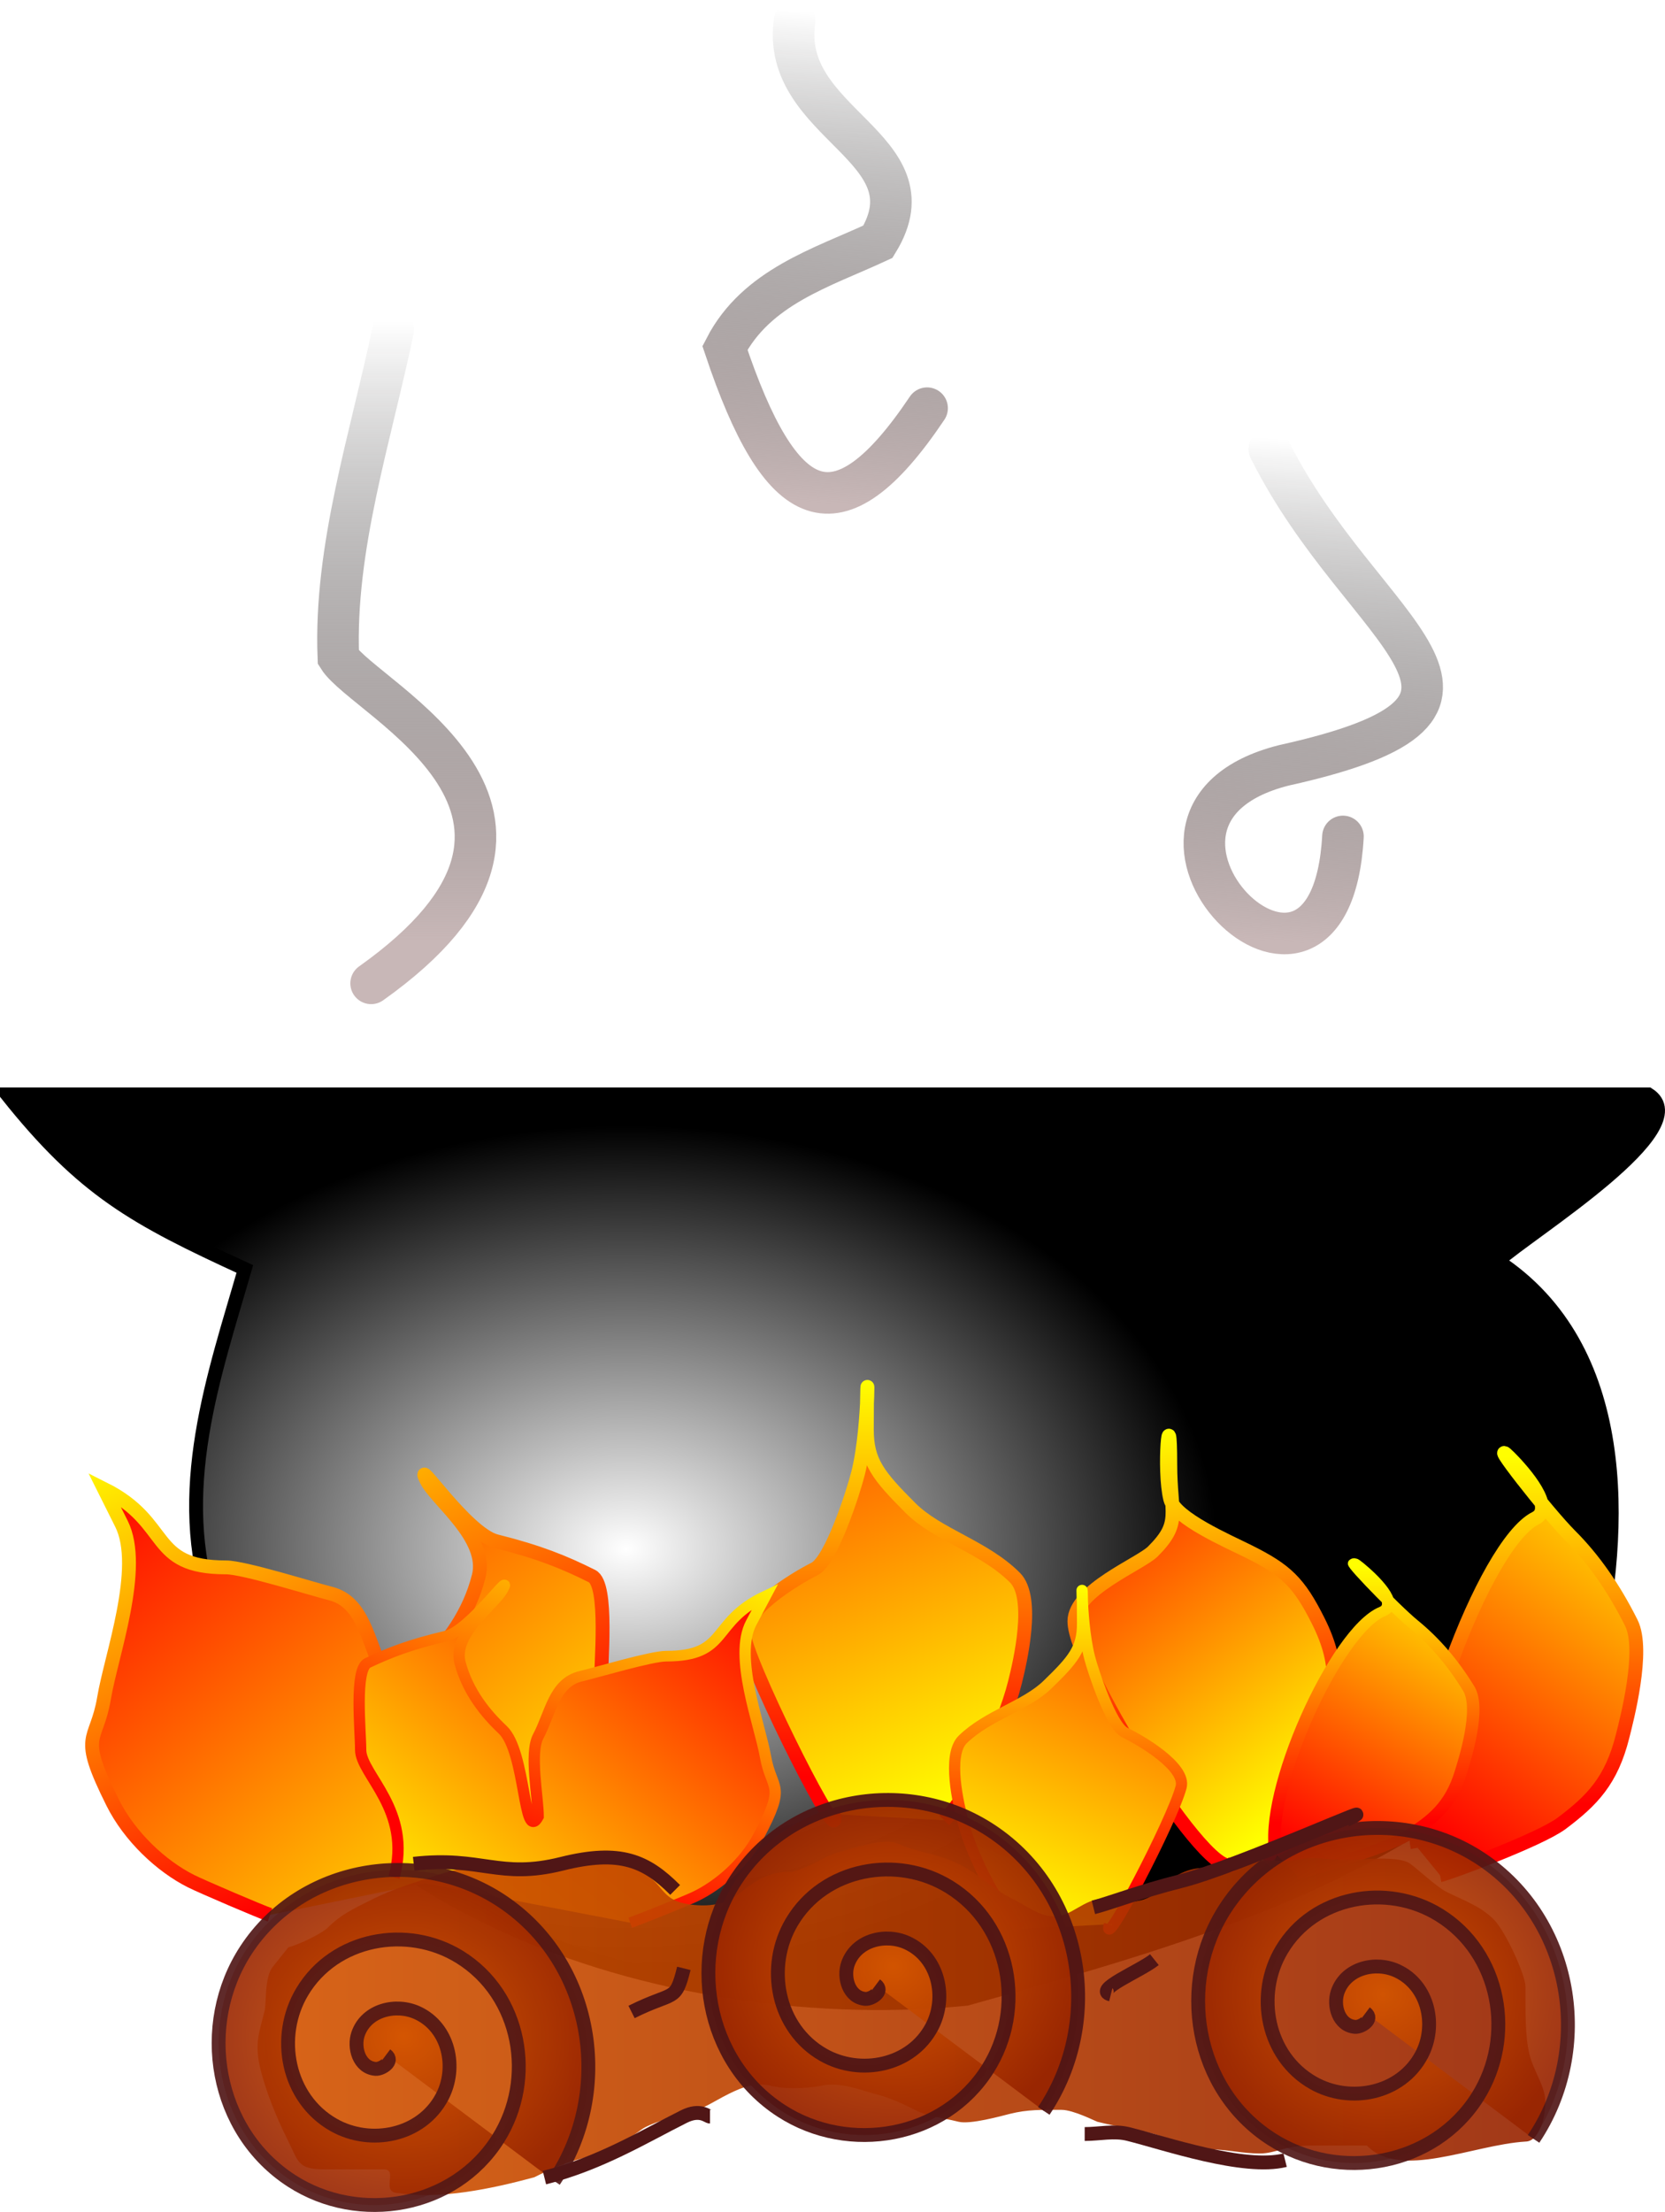 <?xml version="1.0" encoding="UTF-8" standalone="no"?>
<!-- Created with Inkscape (http://www.inkscape.org/) -->
<svg
   xmlns:dc="http://purl.org/dc/elements/1.1/"
   xmlns:cc="http://creativecommons.org/ns#"
   xmlns:rdf="http://www.w3.org/1999/02/22-rdf-syntax-ns#"
   xmlns:svg="http://www.w3.org/2000/svg"
   xmlns="http://www.w3.org/2000/svg"
   xmlns:xlink="http://www.w3.org/1999/xlink"
   xmlns:sodipodi="http://sodipodi.sourceforge.net/DTD/sodipodi-0.dtd"
   xmlns:inkscape="http://www.inkscape.org/namespaces/inkscape"
   width="120.191"
   height="159.612"
   id="svg2"
   sodipodi:version="0.32"
   inkscape:version="0.46"
   version="1.0"
   sodipodi:docname="caldero.svg"
   inkscape:output_extension="org.inkscape.output.svg.inkscape">
  <defs
     id="defs4">
    <linearGradient
       id="linearGradient3691"
       inkscape:collect="always">
      <stop
         id="stop3693"
         offset="0"
         style="stop-color:#c8b7b7;stop-opacity:1" />
      <stop
         id="stop3695"
         offset="1"
         style="stop-color:#000000;stop-opacity:0;" />
    </linearGradient>
    <linearGradient
       id="linearGradient3685"
       inkscape:collect="always">
      <stop
         id="stop3687"
         offset="0"
         style="stop-color:#c8b7b7;stop-opacity:1" />
      <stop
         id="stop3689"
         offset="1"
         style="stop-color:#000000;stop-opacity:0;" />
    </linearGradient>
    <linearGradient
       inkscape:collect="always"
       id="linearGradient3673">
      <stop
         style="stop-color:#c8b7b7;stop-opacity:1"
         offset="0"
         id="stop3675" />
      <stop
         style="stop-color:#000000;stop-opacity:0;"
         offset="1"
         id="stop3677" />
    </linearGradient>
    <linearGradient
       id="linearGradient3630">
      <stop
         id="stop3632"
         offset="0"
         style="stop-color:#ffffff;stop-opacity:1;" />
      <stop
         style="stop-color:#000000;stop-opacity:1;"
         offset="0.36"
         id="stop3636" />
      <stop
         id="stop3634"
         offset="1"
         style="stop-color:#000000;stop-opacity:1;" />
    </linearGradient>
    <linearGradient
       id="linearGradient3250">
      <stop
         style="stop-color:#d45500;stop-opacity:1;"
         offset="0"
         id="stop3252" />
      <stop
         style="stop-color:#982400;stop-opacity:1;"
         offset="1"
         id="stop3254" />
    </linearGradient>
    <linearGradient
       id="linearGradient3230">
      <stop
         id="stop3232"
         offset="0"
         style="stop-color:#ff0000;stop-opacity:1;" />
      <stop
         id="stop3234"
         offset="1"
         style="stop-color:#ffff00;stop-opacity:1;" />
    </linearGradient>
    <linearGradient
       id="linearGradient3216">
      <stop
         style="stop-color:#000000;stop-opacity:1;"
         offset="0"
         id="stop3218" />
      <stop
         style="stop-color:#000000;stop-opacity:0;"
         offset="1"
         id="stop3220" />
    </linearGradient>
    <inkscape:perspective
       sodipodi:type="inkscape:persp3d"
       inkscape:vp_x="0 : 526.18109 : 1"
       inkscape:vp_y="0 : 1000 : 0"
       inkscape:vp_z="744.09448 : 526.18109 : 1"
       inkscape:persp3d-origin="372.04724 : 350.78739 : 1"
       id="perspective10" />
    <linearGradient
       inkscape:collect="always"
       xlink:href="#linearGradient3230"
       id="linearGradient3222"
       x1="360.147"
       y1="296.717"
       x2="360.147"
       y2="271.637"
       gradientUnits="userSpaceOnUse"
       gradientTransform="translate(1.717,4.004)" />
    <linearGradient
       inkscape:collect="always"
       xlink:href="#linearGradient3230"
       id="linearGradient3224"
       x1="340.859"
       y1="296.717"
       x2="337.508"
       y2="271.637"
       gradientUnits="userSpaceOnUse"
       gradientTransform="translate(-2,2)" />
    <linearGradient
       inkscape:collect="always"
       xlink:href="#linearGradient3230"
       id="linearGradient3226"
       x1="315.81"
       y1="296.717"
       x2="315.81"
       y2="268.118"
       gradientUnits="userSpaceOnUse"
       gradientTransform="translate(0,2)" />
    <linearGradient
       inkscape:collect="always"
       xlink:href="#linearGradient3230"
       id="linearGradient3228"
       x1="286.735"
       y1="303.88"
       x2="271.693"
       y2="271.637"
       gradientUnits="userSpaceOnUse"
       gradientTransform="translate(-6,0)" />
    <linearGradient
       inkscape:collect="always"
       xlink:href="#linearGradient3230"
       id="linearGradient3242"
       x1="350.718"
       y1="296.717"
       x2="368.845"
       y2="271.637"
       gradientUnits="userSpaceOnUse"
       gradientTransform="translate(1.717,4.004)" />
    <linearGradient
       inkscape:collect="always"
       xlink:href="#linearGradient3230"
       id="linearGradient3244"
       x1="331"
       y1="271.637"
       x2="350.718"
       y2="296.717"
       gradientUnits="userSpaceOnUse"
       gradientTransform="translate(-2,2)" />
    <linearGradient
       inkscape:collect="always"
       xlink:href="#linearGradient3230"
       id="linearGradient3246"
       x1="308.947"
       y1="255.369"
       x2="326.447"
       y2="296.717"
       gradientUnits="userSpaceOnUse"
       gradientTransform="translate(0,2)" />
    <linearGradient
       inkscape:collect="always"
       xlink:href="#linearGradient3230"
       id="linearGradient3248"
       x1="271.693"
       y1="271.637"
       x2="301.941"
       y2="307.417"
       gradientUnits="userSpaceOnUse"
       gradientTransform="translate(-6,0)" />
    <radialGradient
       inkscape:collect="always"
       xlink:href="#linearGradient3250"
       id="radialGradient3256"
       cx="279.048"
       cy="311.504"
       fx="279.048"
       fy="311.504"
       r="13.845"
       gradientTransform="matrix(1,0,0,0.909,0,28.249)"
       gradientUnits="userSpaceOnUse" />
    <radialGradient
       inkscape:collect="always"
       xlink:href="#linearGradient3250"
       id="radialGradient3264"
       cx="279.048"
       cy="311.504"
       fx="279.048"
       fy="311.504"
       r="13.845"
       gradientTransform="matrix(1,0,0,0.909,0,28.249)"
       gradientUnits="userSpaceOnUse" />
    <radialGradient
       inkscape:collect="always"
       xlink:href="#linearGradient3250"
       id="radialGradient3272"
       cx="279.048"
       cy="311.504"
       fx="279.048"
       fy="311.504"
       r="13.845"
       gradientTransform="matrix(1,0,0,0.909,0,28.249)"
       gradientUnits="userSpaceOnUse" />
    <filter
       inkscape:collect="always"
       id="filter3460">
      <feGaussianBlur
         inkscape:collect="always"
         stdDeviation="0.132"
         id="feGaussianBlur3462" />
    </filter>
    <filter
       inkscape:collect="always"
       id="filter3564"
       x="-0.27"
       width="1.54"
       y="-0.341"
       height="1.681">
      <feGaussianBlur
         inkscape:collect="always"
         stdDeviation="0.499"
         id="feGaussianBlur3566" />
    </filter>
    <filter
       inkscape:collect="always"
       id="filter3568"
       x="-0.28"
       width="1.56"
       y="-0.323"
       height="1.646">
      <feGaussianBlur
         inkscape:collect="always"
         stdDeviation="0.557"
         id="feGaussianBlur3570" />
    </filter>
    <filter
       inkscape:collect="always"
       id="filter3572">
      <feGaussianBlur
         inkscape:collect="always"
         stdDeviation="0.132"
         id="feGaussianBlur3574" />
    </filter>
    <linearGradient
       inkscape:collect="always"
       xlink:href="#linearGradient3250"
       id="linearGradient3590"
       x1="270.535"
       y1="316.191"
       x2="363.493"
       y2="316.191"
       gradientUnits="userSpaceOnUse" />
    <filter
       inkscape:collect="always"
       id="filter3604">
      <feGaussianBlur
         inkscape:collect="always"
         stdDeviation="0.592"
         id="feGaussianBlur3606" />
    </filter>
    <radialGradient
       inkscape:collect="always"
       xlink:href="#linearGradient3630"
       id="radialGradient3628"
       cx="304.486"
       cy="282.299"
       fx="304.486"
       fy="282.299"
       r="60.095"
       gradientTransform="matrix(1.971,1.9253819e-7,-1.313745e-7,1.412,-302.994,-116.291)"
       gradientUnits="userSpaceOnUse" />
    <linearGradient
       inkscape:collect="always"
       xlink:href="#linearGradient3673"
       id="linearGradient3679"
       x1="344.319"
       y1="238.5"
       x2="346.743"
       y2="202.346"
       gradientUnits="userSpaceOnUse" />
    <linearGradient
       inkscape:collect="always"
       xlink:href="#linearGradient3691"
       id="linearGradient3681"
       x1="309.247"
       y1="206.709"
       x2="311.569"
       y2="171.444"
       gradientUnits="userSpaceOnUse" />
    <linearGradient
       inkscape:collect="always"
       xlink:href="#linearGradient3685"
       id="linearGradient3683"
       x1="281.303"
       y1="238.5"
       x2="281.303"
       y2="193.729"
       gradientUnits="userSpaceOnUse" />
    <filter
       inkscape:collect="always"
       id="filter3889"
       x="-0.246"
       width="1.493"
       y="-0.121"
       height="1.243">
      <feGaussianBlur
         inkscape:collect="always"
         stdDeviation="1.922"
         id="feGaussianBlur3891" />
    </filter>
    <filter
       inkscape:collect="always"
       id="filter3893"
       x="-0.357"
       width="1.714"
       y="-0.092"
       height="1.184">
      <feGaussianBlur
         inkscape:collect="always"
         stdDeviation="1.922"
         id="feGaussianBlur3895" />
    </filter>
    <filter
       inkscape:collect="always"
       id="filter3897"
       x="-0.262"
       width="1.524"
       y="-0.124"
       height="1.249">
      <feGaussianBlur
         inkscape:collect="always"
         stdDeviation="1.922"
         id="feGaussianBlur3899" />
    </filter>
    <filter
       inkscape:collect="always"
       id="filter3954"
       x="-0.161"
       width="1.322"
       y="-0.087"
       height="1.173">
      <feGaussianBlur
         inkscape:collect="always"
         stdDeviation="1.137"
         id="feGaussianBlur3956" />
    </filter>
    <filter
       inkscape:collect="always"
       id="filter3958"
       x="-0.138"
       width="1.277"
       y="-0.085"
       height="1.17">
      <feGaussianBlur
         inkscape:collect="always"
         stdDeviation="1.137"
         id="feGaussianBlur3960" />
    </filter>
    <filter
       inkscape:collect="always"
       id="filter3962"
       x="-0.128"
       width="1.256"
       y="-0.084"
       height="1.169">
      <feGaussianBlur
         inkscape:collect="always"
         stdDeviation="1.137"
         id="feGaussianBlur3964" />
    </filter>
    <filter
       inkscape:collect="always"
       id="filter3966">
      <feGaussianBlur
         inkscape:collect="always"
         stdDeviation="1.137"
         id="feGaussianBlur3968" />
    </filter>
    <linearGradient
       inkscape:collect="always"
       xlink:href="#linearGradient3230"
       id="linearGradient3972"
       gradientUnits="userSpaceOnUse"
       gradientTransform="translate(8.032,0)"
       x1="271.693"
       y1="271.637"
       x2="301.941"
       y2="307.417" />
    <linearGradient
       inkscape:collect="always"
       xlink:href="#linearGradient3230"
       id="linearGradient3974"
       gradientUnits="userSpaceOnUse"
       gradientTransform="translate(8.032,0)"
       x1="286.735"
       y1="303.88"
       x2="271.693"
       y2="271.637" />
    <linearGradient
       inkscape:collect="always"
       xlink:href="#linearGradient3230"
       id="linearGradient3982"
       gradientUnits="userSpaceOnUse"
       gradientTransform="translate(15.201,7.847)"
       x1="308.947"
       y1="255.369"
       x2="326.447"
       y2="296.717" />
    <linearGradient
       inkscape:collect="always"
       xlink:href="#linearGradient3230"
       id="linearGradient3984"
       gradientUnits="userSpaceOnUse"
       gradientTransform="translate(15.201,7.847)"
       x1="315.81"
       y1="296.717"
       x2="315.81"
       y2="268.118" />
    <filter
       inkscape:collect="always"
       id="filter3990">
      <feGaussianBlur
         inkscape:collect="always"
         stdDeviation="0.531"
         id="feGaussianBlur3992" />
    </filter>
    <filter
       inkscape:collect="always"
       id="filter3998">
      <feGaussianBlur
         inkscape:collect="always"
         stdDeviation="0.4"
         id="feGaussianBlur4000" />
    </filter>
    <linearGradient
       inkscape:collect="always"
       xlink:href="#linearGradient3230"
       id="linearGradient4004"
       gradientUnits="userSpaceOnUse"
       gradientTransform="translate(-8.222,4.004)"
       x1="350.718"
       y1="296.717"
       x2="368.845"
       y2="271.637" />
    <linearGradient
       inkscape:collect="always"
       xlink:href="#linearGradient3230"
       id="linearGradient4006"
       gradientUnits="userSpaceOnUse"
       gradientTransform="translate(-8.222,4.004)"
       x1="360.147"
       y1="296.717"
       x2="360.147"
       y2="271.637" />
    <filter
       inkscape:collect="always"
       id="filter4008">
      <feGaussianBlur
         inkscape:collect="always"
         stdDeviation="0.354"
         id="feGaussianBlur4010" />
    </filter>
    <radialGradient
       inkscape:collect="always"
       xlink:href="#linearGradient3630"
       id="radialGradient2531"
       gradientUnits="userSpaceOnUse"
       gradientTransform="matrix(1.971,1.9253819e-7,-1.313745e-7,1.412,-302.994,-116.291)"
       cx="304.486"
       cy="282.299"
       fx="304.486"
       fy="282.299"
       r="60.095" />
    <linearGradient
       inkscape:collect="always"
       xlink:href="#linearGradient3230"
       id="linearGradient2533"
       gradientUnits="userSpaceOnUse"
       gradientTransform="translate(-2,2)"
       x1="331"
       y1="271.637"
       x2="350.718"
       y2="296.717" />
    <linearGradient
       inkscape:collect="always"
       xlink:href="#linearGradient3230"
       id="linearGradient2535"
       gradientUnits="userSpaceOnUse"
       gradientTransform="translate(-2,2)"
       x1="340.859"
       y1="296.717"
       x2="337.508"
       y2="271.637" />
    <linearGradient
       inkscape:collect="always"
       xlink:href="#linearGradient3230"
       id="linearGradient2537"
       gradientUnits="userSpaceOnUse"
       gradientTransform="translate(-6,0)"
       x1="271.693"
       y1="271.637"
       x2="301.941"
       y2="307.417" />
    <linearGradient
       inkscape:collect="always"
       xlink:href="#linearGradient3230"
       id="linearGradient2539"
       gradientUnits="userSpaceOnUse"
       gradientTransform="translate(-6,0)"
       x1="286.735"
       y1="303.88"
       x2="271.693"
       y2="271.637" />
    <linearGradient
       inkscape:collect="always"
       xlink:href="#linearGradient3230"
       id="linearGradient2541"
       gradientUnits="userSpaceOnUse"
       gradientTransform="translate(1.717,4.004)"
       x1="350.718"
       y1="296.717"
       x2="368.845"
       y2="271.637" />
    <linearGradient
       inkscape:collect="always"
       xlink:href="#linearGradient3230"
       id="linearGradient2543"
       gradientUnits="userSpaceOnUse"
       gradientTransform="translate(1.717,4.004)"
       x1="360.147"
       y1="296.717"
       x2="360.147"
       y2="271.637" />
    <linearGradient
       inkscape:collect="always"
       xlink:href="#linearGradient3230"
       id="linearGradient2545"
       gradientUnits="userSpaceOnUse"
       gradientTransform="translate(0,2)"
       x1="308.947"
       y1="255.369"
       x2="326.447"
       y2="296.717" />
    <linearGradient
       inkscape:collect="always"
       xlink:href="#linearGradient3230"
       id="linearGradient2547"
       gradientUnits="userSpaceOnUse"
       gradientTransform="translate(0,2)"
       x1="315.81"
       y1="296.717"
       x2="315.81"
       y2="268.118" />
    <linearGradient
       inkscape:collect="always"
       xlink:href="#linearGradient3230"
       id="linearGradient2549"
       gradientUnits="userSpaceOnUse"
       gradientTransform="translate(8.032,0)"
       x1="271.693"
       y1="271.637"
       x2="301.941"
       y2="307.417" />
    <linearGradient
       inkscape:collect="always"
       xlink:href="#linearGradient3230"
       id="linearGradient2551"
       gradientUnits="userSpaceOnUse"
       gradientTransform="translate(8.032,0)"
       x1="286.735"
       y1="303.88"
       x2="271.693"
       y2="271.637" />
    <linearGradient
       inkscape:collect="always"
       xlink:href="#linearGradient3230"
       id="linearGradient2553"
       gradientUnits="userSpaceOnUse"
       gradientTransform="translate(15.201,7.847)"
       x1="308.947"
       y1="255.369"
       x2="326.447"
       y2="296.717" />
    <linearGradient
       inkscape:collect="always"
       xlink:href="#linearGradient3230"
       id="linearGradient2555"
       gradientUnits="userSpaceOnUse"
       gradientTransform="translate(15.201,7.847)"
       x1="315.81"
       y1="296.717"
       x2="315.81"
       y2="268.118" />
    <linearGradient
       inkscape:collect="always"
       xlink:href="#linearGradient3230"
       id="linearGradient2557"
       gradientUnits="userSpaceOnUse"
       gradientTransform="translate(-8.222,4.004)"
       x1="350.718"
       y1="296.717"
       x2="368.845"
       y2="271.637" />
    <linearGradient
       inkscape:collect="always"
       xlink:href="#linearGradient3230"
       id="linearGradient2559"
       gradientUnits="userSpaceOnUse"
       gradientTransform="translate(-8.222,4.004)"
       x1="360.147"
       y1="296.717"
       x2="360.147"
       y2="271.637" />
    <linearGradient
       inkscape:collect="always"
       xlink:href="#linearGradient3250"
       id="linearGradient2561"
       gradientUnits="userSpaceOnUse"
       x1="270.535"
       y1="316.191"
       x2="363.493"
       y2="316.191" />
    <radialGradient
       inkscape:collect="always"
       xlink:href="#linearGradient3250"
       id="radialGradient2563"
       gradientUnits="userSpaceOnUse"
       gradientTransform="matrix(1,0,0,0.909,0,28.249)"
       cx="279.048"
       cy="311.504"
       fx="279.048"
       fy="311.504"
       r="13.845" />
    <radialGradient
       inkscape:collect="always"
       xlink:href="#linearGradient3250"
       id="radialGradient2565"
       gradientUnits="userSpaceOnUse"
       gradientTransform="matrix(1,0,0,0.909,0,28.249)"
       cx="279.048"
       cy="311.504"
       fx="279.048"
       fy="311.504"
       r="13.845" />
    <radialGradient
       inkscape:collect="always"
       xlink:href="#linearGradient3250"
       id="radialGradient2567"
       gradientUnits="userSpaceOnUse"
       gradientTransform="matrix(1,0,0,0.909,0,28.249)"
       cx="279.048"
       cy="311.504"
       fx="279.048"
       fy="311.504"
       r="13.845" />
    <linearGradient
       inkscape:collect="always"
       xlink:href="#linearGradient3685"
       id="linearGradient2569"
       gradientUnits="userSpaceOnUse"
       x1="281.303"
       y1="238.5"
       x2="281.303"
       y2="193.729" />
    <linearGradient
       inkscape:collect="always"
       xlink:href="#linearGradient3691"
       id="linearGradient2571"
       gradientUnits="userSpaceOnUse"
       x1="309.247"
       y1="206.709"
       x2="311.569"
       y2="171.444" />
    <linearGradient
       inkscape:collect="always"
       xlink:href="#linearGradient3673"
       id="linearGradient2573"
       gradientUnits="userSpaceOnUse"
       x1="344.319"
       y1="238.5"
       x2="346.743"
       y2="202.346" />
  </defs>
  <sodipodi:namedview
     id="base"
     pagecolor="#ffffff"
     bordercolor="#666666"
     borderopacity="1.0"
     inkscape:pageopacity="0.0"
     inkscape:pageshadow="2"
     inkscape:zoom="2.0549863"
     inkscape:cx="60.095394"
     inkscape:cy="79.805879"
     inkscape:document-units="px"
     inkscape:current-layer="layer1"
     showgrid="false"
     inkscape:window-width="775"
     inkscape:window-height="519"
     inkscape:window-x="240"
     inkscape:window-y="0" />
  <g
     inkscape:label="Capa 1"
     inkscape:groupmode="layer"
     id="layer1"
     transform="translate(-251.942,-170.543)">
    <g
       id="g2506">
      <path
         sodipodi:nodetypes="cccccccc"
         id="path3620"
         d="M 252.442,249.514 L 370.935,249.514 C 374.645,251.88 362.466,259.385 360.059,261.535 C 369.533,267.763 369.257,280.656 366.928,290.729 C 356.743,305.151 338.019,310.2 321.706,314.771 C 301.512,316.814 273.416,308.961 267.325,286.722 C 264.343,278.253 267.455,269.63 269.615,262.108 C 261.642,258.444 257.953,256.428 252.442,249.514 z"
         style="fill:url(#radialGradient2531);fill-opacity:1;fill-rule:evenodd;stroke:#000000;stroke-width:1px;stroke-linecap:butt;stroke-linejoin:miter;stroke-opacity:1" />
      <path
         sodipodi:nodetypes="csssssssc"
         id="path2442"
         d="M 341.093,304.708 C 340.241,308.118 329.5,291.044 329.5,287.53 C 329.5,285.279 334.267,283.392 335.162,282.497 C 337.257,280.402 336.42,279.832 336.42,276.207 C 336.42,271.201 335.883,276.578 336.42,278.723 C 336.764,280.1 340.583,281.749 342.081,282.497 C 344.778,283.846 345.699,284.701 347.113,287.53 C 348.737,290.778 348.427,293.079 347.113,295.707 C 346.583,296.768 344.102,304.054 343.263,304.893"
         style="fill:url(#linearGradient2533);fill-opacity:1;fill-rule:evenodd;stroke:url(#linearGradient2535);stroke-width:1px;stroke-linecap:butt;stroke-linejoin:miter;stroke-opacity:1;filter:url(#filter3958)" />
      <path
         sodipodi:nodetypes="csssscssscssssssc"
         id="path2436"
         d="M 271.433,308.718 C 270.771,308.498 266.544,306.689 265.742,306.288 C 263.559,305.196 261.291,303.047 260.081,300.626 C 257.538,295.541 258.899,296.395 259.452,293.078 C 259.962,290.015 262.295,283.668 260.71,280.497 C 260.291,279.659 259.871,278.82 259.452,277.981 C 264.363,280.437 262.643,283.643 268.258,283.643 C 269.557,283.643 274.466,285.194 275.807,285.53 C 278.184,286.124 278.484,288.997 279.581,291.191 C 280.368,292.765 279.581,296.926 279.581,298.739 C 280.887,301.351 280.661,292.627 282.726,290.562 C 284.224,289.064 285.819,286.995 286.5,284.272 C 287.191,281.509 283.466,278.832 282.726,277.352 C 281.729,275.359 285.596,281.215 287.758,281.755 C 290.851,282.529 292.666,283.266 294.678,284.272 C 295.872,284.869 295.307,290.621 295.307,292.449 C 295.307,294.798 290.716,298.101 292.346,304.444"
         style="fill:url(#linearGradient2537);fill-opacity:1;fill-rule:evenodd;stroke:url(#linearGradient2539);stroke-width:1px;stroke-linecap:butt;stroke-linejoin:miter;stroke-opacity:1;filter:url(#filter3966)" />
      <path
         sodipodi:nodetypes="cssssssc"
         id="path2444"
         d="M 354.272,303.873 C 353.157,297.953 359.069,281.954 362.782,280.098 C 364.21,279.384 362.024,276.824 360.895,275.694 C 359.204,274.004 363.608,279.665 365.298,281.356 C 366.964,283.021 368.432,285.107 369.701,287.646 C 370.695,289.634 369.35,294.713 369.072,295.823 C 368.269,299.039 366.86,300.471 364.669,302.114 C 363.073,303.311 356.46,305.742 355.892,305.855"
         style="fill:url(#linearGradient2541);fill-opacity:1;fill-rule:evenodd;stroke:url(#linearGradient2543);stroke-width:1px;stroke-linecap:butt;stroke-linejoin:miter;stroke-opacity:1;filter:url(#filter3954)" />
      <path
         sodipodi:nodetypes="csssssssc"
         id="path2440"
         d="M 312.116,301.448 C 312.872,304.472 306.466,291.812 305.71,288.788 C 305.241,286.913 309.358,284.448 310.742,283.755 C 311.95,283.151 313.55,278.186 313.887,276.836 C 314.811,273.14 314.516,266.796 314.516,273.691 C 314.516,276.008 315.337,277.027 317.662,279.352 C 319.624,281.315 322.967,282.142 325.21,284.384 C 326.668,285.843 325.574,290.476 325.21,291.933 C 324.32,295.494 321.867,300.128 320.102,301.892"
         style="fill:url(#linearGradient2545);fill-opacity:1;fill-rule:evenodd;stroke:url(#linearGradient2547);stroke-width:1px;stroke-linecap:butt;stroke-linejoin:miter;stroke-opacity:1;filter:url(#filter3962)" />
      <path
         transform="matrix(-0.815,0,0,0.767,530.087,72.496)"
         style="fill:url(#linearGradient2549);fill-opacity:1;fill-rule:evenodd;stroke:url(#linearGradient2551);stroke-width:1px;stroke-linecap:butt;stroke-linejoin:miter;stroke-opacity:1;filter:url(#filter3990)"
         d="M 285.465,308.718 C 284.803,308.498 280.576,306.689 279.774,306.288 C 277.59,305.196 275.323,303.047 274.113,300.626 C 271.57,295.541 272.931,296.395 273.484,293.078 C 273.994,290.015 276.327,283.668 274.742,280.497 C 274.322,279.659 273.903,278.82 273.484,277.981 C 278.395,280.437 276.675,283.643 282.29,283.643 C 283.589,283.643 288.498,285.194 289.838,285.53 C 292.216,286.124 292.516,288.997 293.613,291.191 C 294.4,292.765 293.613,296.926 293.613,298.739 C 294.919,301.351 294.693,292.627 296.758,290.562 C 298.256,289.064 299.851,286.995 300.532,284.272 C 301.223,281.509 297.498,278.832 296.758,277.352 C 295.761,275.359 299.628,281.215 301.79,281.755 C 304.883,282.529 306.698,283.266 308.709,284.272 C 309.904,284.869 309.338,290.621 309.338,292.449 C 309.338,294.798 304.747,298.101 306.378,304.444"
         id="path3970"
         sodipodi:nodetypes="csssscssscssssssc" />
      <path
         transform="matrix(-0.808,0,0,0.782,596.499,69.088)"
         style="fill:url(#linearGradient2553);fill-opacity:1;fill-rule:evenodd;stroke:url(#linearGradient2555);stroke-width:1px;stroke-linecap:butt;stroke-linejoin:miter;stroke-opacity:1;filter:url(#filter3998)"
         d="M 327.317,307.294 C 328.073,310.318 321.667,297.658 320.911,294.634 C 320.442,292.76 324.559,290.294 325.943,289.602 C 327.151,288.998 328.751,284.032 329.088,282.683 C 330.012,278.987 329.717,272.643 329.717,279.538 C 329.717,281.855 330.538,282.874 332.863,285.199 C 334.825,287.161 338.168,287.988 340.411,290.231 C 341.869,291.689 340.775,296.323 340.411,297.779 C 339.521,301.34 337.068,305.974 335.303,307.739"
         id="path3980"
         sodipodi:nodetypes="csssssssc" />
      <path
         transform="matrix(0.901,0,0,0.737,33.82,80.395)"
         style="fill:url(#linearGradient2557);fill-opacity:1;fill-rule:evenodd;stroke:url(#linearGradient2559);stroke-width:1px;stroke-linecap:butt;stroke-linejoin:miter;stroke-opacity:1;filter:url(#filter4008)"
         d="M 344.333,303.873 C 343.217,297.953 349.13,281.954 352.843,280.098 C 354.271,279.384 352.085,276.824 350.956,275.694 C 349.265,274.004 353.669,279.665 355.359,281.356 C 357.025,283.021 358.493,285.107 359.762,287.646 C 360.756,289.634 359.411,294.713 359.133,295.823 C 358.329,299.039 356.921,300.471 354.73,302.114 C 353.134,303.311 346.52,305.742 345.953,305.855"
         id="path4002"
         sodipodi:nodetypes="cssssssc" />
      <g
         id="g3608">
        <path
           style="opacity:0.95;fill:url(#linearGradient2561);fill-opacity:1;fill-rule:evenodd;stroke:none;stroke-width:1px;stroke-linecap:butt;stroke-linejoin:miter;stroke-opacity:1;filter:url(#filter3604)"
           d="M 272.763,311.051 C 272.382,311.528 272,312.005 271.618,312.482 C 271.035,313.211 271.17,315.134 271.046,315.63 C 270.655,317.195 270.284,318.019 270.76,319.923 C 271.151,321.489 271.89,323.33 272.763,325.075 C 273.493,326.536 273.441,327.079 275.339,327.079 C 276.77,327.079 278.201,327.079 279.632,327.079 C 280.773,327.079 279.29,328.796 280.777,328.796 C 283.637,329.264 287.411,328.494 290.509,327.651 C 291.717,327.047 292.7,326.602 294.229,326.22 C 295.536,325.893 297.202,324.993 298.236,324.217 C 298.828,323.773 300.502,323.292 301.385,323.072 C 302.761,322.728 303.335,322.24 304.533,321.641 C 305.621,321.097 306.549,320.785 307.681,321.068 C 308.917,321.377 310.816,321.143 311.116,321.068 C 312.549,320.71 314.131,321.393 315.123,321.641 C 316.163,321.901 317.103,322.344 317.985,322.786 C 319.036,323.311 319.812,323.314 321.134,323.644 C 321.981,323.856 324.209,323.233 324.854,323.072 C 326.13,322.753 327.117,322.786 328.575,322.786 C 329.428,322.786 331.053,323.62 331.151,323.644 C 332.652,324.019 333.899,324.188 335.158,324.503 C 336.011,324.716 338.168,325.648 339.451,325.648 C 340.562,325.648 341.581,325.934 342.886,325.934 C 344.04,325.934 344.664,325.361 346.607,325.361 C 348.404,325.361 348.638,325.361 350.614,325.361 C 352.995,327.852 358.249,325.31 362.062,325.075 C 363.007,325.075 363.493,323.455 363.493,322.213 C 363.493,321.074 362.666,320.05 362.349,318.779 C 362.027,317.494 362.062,315.601 362.062,313.913 C 362.062,313.043 360.609,309.883 359.773,309.047 C 358.804,308.079 357.645,307.697 356.338,307.044 C 355.695,306.722 354.365,305.492 353.762,305.04 C 352.911,304.401 350.287,304.754 349.183,304.754 C 347.742,304.754 346.673,304.451 345.462,304.754 C 344.918,304.89 343.244,304.754 342.027,304.754 C 340.846,304.754 339.377,305.326 338.879,305.326 C 337.467,305.326 336.422,306.066 335.444,307.044 C 334.363,308.126 332.406,307.715 332.01,307.616 C 330.664,307.28 329.595,308.506 328.575,308.761 C 327.3,309.08 326.227,308.159 325.141,307.616 C 323.225,306.658 322.838,305.892 321.134,305.04 C 319.574,304.26 317.924,304.151 316.84,303.609 C 315.801,303.09 313.486,303.947 312.547,304.182 C 311.38,304.473 310.602,305.24 309.113,305.613 C 309.02,305.636 308.922,305.613 308.826,305.613 C 307.122,305.613 305.993,306.664 305.106,307.33 C 303.976,308.177 302.399,308.105 301.385,307.902 C 299.634,307.552 299.797,306.393 298.236,305.613 C 297.062,305.026 296.468,304.123 295.088,304.468 C 293.645,304.829 292.427,305.04 291.653,305.04 C 290.318,305.04 288.982,305.04 287.646,305.04 C 286.444,305.04 285.005,305.348 283.353,305.899 C 281.714,306.445 280.368,306.819 278.774,307.616 C 277.413,308.296 276.548,308.697 275.625,309.62 C 275.195,310.05 273.575,310.848 272.763,311.051 z"
           id="path3274"
           sodipodi:nodetypes="cssssssccssssssssssssssssccssssssssssssssssssssssssssssc" />
        <path
           sodipodi:type="spiral"
           style="opacity:0.95;fill:url(#radialGradient2563);fill-opacity:1;fill-rule:evenodd;stroke:#501616;stroke-width:1px;stroke-linecap:butt;stroke-linejoin:miter;stroke-opacity:1;filter:url(#filter3572)"
           id="path2416"
           sodipodi:cx="277.79196"
           sodipodi:cy="312.75934"
           sodipodi:expansion="1"
           sodipodi:revolution="3"
           sodipodi:radius="15.152288"
           sodipodi:argument="-18.206055"
           sodipodi:t0="0"
           d="M 277.792,312.759 C 278.4,313.215 277.477,313.803 277.034,313.769 C 275.834,313.677 275.434,312.214 275.772,311.244 C 276.376,309.51 278.517,309.011 280.065,309.729 C 282.336,310.782 282.946,313.68 281.833,315.79 C 280.348,318.602 276.672,319.326 274.004,317.81 C 270.647,315.902 269.809,311.437 271.731,308.214 C 274.059,304.31 279.319,303.358 283.095,305.688 C 287.546,308.434 288.612,314.491 285.873,318.82 C 282.711,323.819 275.855,325 270.973,321.851 C 265.426,318.273 264.131,310.617 267.69,305.183 C 271.684,299.087 280.14,297.677 286.126,301.648 C 292.771,306.055 294.295,315.314 289.914,321.851"
           transform="translate(2.02,6.061)" />
        <path
           d="M 277.792,312.759 C 278.4,313.215 277.477,313.803 277.034,313.769 C 275.834,313.677 275.434,312.214 275.772,311.244 C 276.376,309.51 278.517,309.011 280.065,309.729 C 282.336,310.782 282.946,313.68 281.833,315.79 C 280.348,318.602 276.672,319.326 274.004,317.81 C 270.647,315.902 269.809,311.437 271.731,308.214 C 274.059,304.31 279.319,303.358 283.095,305.688 C 287.546,308.434 288.612,314.491 285.873,318.82 C 282.711,323.819 275.855,325 270.973,321.851 C 265.426,318.273 264.131,310.617 267.69,305.183 C 271.684,299.087 280.14,297.677 286.126,301.648 C 292.771,306.055 294.295,315.314 289.914,321.851"
           sodipodi:t0="0"
           sodipodi:argument="-18.206055"
           sodipodi:radius="15.152288"
           sodipodi:revolution="3"
           sodipodi:expansion="1"
           sodipodi:cy="312.75934"
           sodipodi:cx="277.79196"
           id="path2418"
           style="opacity:0.955;fill:url(#radialGradient2565);fill-opacity:1;fill-rule:evenodd;stroke:#501616;stroke-width:1px;stroke-linecap:butt;stroke-linejoin:miter;stroke-opacity:1;filter:url(#filter3460)"
           sodipodi:type="spiral"
           transform="translate(72.731,3.03)" />
        <path
           sodipodi:type="spiral"
           style="opacity:0.95;fill:url(#radialGradient2567);fill-opacity:1;fill-rule:evenodd;stroke:#501616;stroke-width:1px;stroke-linecap:butt;stroke-linejoin:miter;stroke-opacity:1"
           id="path2420"
           sodipodi:cx="277.79196"
           sodipodi:cy="312.75934"
           sodipodi:expansion="1"
           sodipodi:revolution="3"
           sodipodi:radius="15.152288"
           sodipodi:argument="-18.206055"
           sodipodi:t0="0"
           d="M 277.792,312.759 C 278.4,313.215 277.477,313.803 277.034,313.769 C 275.834,313.677 275.434,312.214 275.772,311.244 C 276.376,309.51 278.517,309.011 280.065,309.729 C 282.336,310.782 282.946,313.68 281.833,315.79 C 280.348,318.602 276.672,319.326 274.004,317.81 C 270.647,315.902 269.809,311.437 271.731,308.214 C 274.059,304.31 279.319,303.358 283.095,305.688 C 287.546,308.434 288.612,314.491 285.873,318.82 C 282.711,323.819 275.855,325 270.973,321.851 C 265.426,318.273 264.131,310.617 267.69,305.183 C 271.684,299.087 280.14,297.677 286.126,301.648 C 292.771,306.055 294.295,315.314 289.914,321.851"
           transform="translate(37.376,1.01)" />
        <path
           style="fill:none;fill-rule:evenodd;stroke:#501616;stroke-width:1px;stroke-linecap:butt;stroke-linejoin:miter;stroke-opacity:1"
           d="M 281.807,305.03 C 286.698,304.479 287.989,306.157 292.5,305.03 C 296.733,303.971 298.596,304.835 300.678,306.917"
           id="path2422" />
        <path
           style="fill:none;fill-rule:evenodd;stroke:#501616;stroke-width:1px;stroke-linecap:butt;stroke-linejoin:miter;stroke-opacity:1"
           d="M 291.242,327.675 C 295.239,326.676 298.48,324.685 301.307,323.272 C 302.495,322.677 303.006,323.272 303.194,323.272"
           id="path2424" />
        <path
           style="fill:none;fill-rule:evenodd;stroke:#501616;stroke-width:1px;stroke-linecap:butt;stroke-linejoin:miter;stroke-opacity:1;filter:url(#filter3568)"
           d="M 297.532,315.723 C 300.626,314.176 300.684,315.068 301.307,312.578"
           id="path2426" />
        <path
           style="fill:none;fill-rule:evenodd;stroke:#501616;stroke-width:1px;stroke-linecap:butt;stroke-linejoin:miter;stroke-opacity:1"
           d="M 349.113,301.884 C 352.911,299.986 341.28,305.258 337.162,306.288 C 334.295,307.004 332.045,307.881 330.871,308.175"
           id="path2428" />
        <path
           style="fill:none;fill-rule:evenodd;stroke:#501616;stroke-width:1px;stroke-linecap:butt;stroke-linejoin:miter;stroke-opacity:1"
           d="M 344.71,326.417 C 341.731,327.161 336.022,325.188 333.387,324.53 C 332.37,324.275 331.291,324.53 330.242,324.53"
           id="path2430" />
        <path
           style="fill:none;fill-rule:evenodd;stroke:#501616;stroke-width:1px;stroke-linecap:butt;stroke-linejoin:miter;stroke-opacity:1;filter:url(#filter3564)"
           d="M 332.129,314.465 C 330.827,314.14 334.226,312.788 335.274,311.949"
           id="path2432" />
      </g>
      <g
         id="g3901">
        <path
           style="fill:none;fill-rule:evenodd;stroke:url(#linearGradient2569);stroke-width:3;stroke-linecap:round;stroke-linejoin:miter;stroke-miterlimit:4;stroke-dasharray:none;stroke-opacity:1;filter:url(#filter3893)"
           d="M 278.732,241.5 C 296.091,229.169 278.278,221.05 276.366,217.979 C 276.053,210.045 278.725,202.048 280.326,194.327"
           id="path3638"
           sodipodi:nodetypes="ccc" />
        <path
           style="fill:none;fill-rule:evenodd;stroke:url(#linearGradient2571);stroke-width:3;stroke-linecap:round;stroke-linejoin:miter;stroke-miterlimit:4;stroke-dasharray:none;stroke-opacity:1;filter:url(#filter3897)"
           d="M 318.866,199.997 C 312.378,209.662 308.281,207.614 304.273,195.648 C 306.545,191.233 311.306,189.849 315.318,187.985 C 319.506,181.151 308.202,179.537 309.304,172.043"
           id="path3640"
           sodipodi:nodetypes="cccc" />
        <path
           style="fill:none;fill-rule:evenodd;stroke:url(#linearGradient2573);stroke-width:3;stroke-linecap:round;stroke-linejoin:miter;stroke-miterlimit:4;stroke-dasharray:none;stroke-opacity:1;filter:url(#filter3889)"
           d="M 343.574,202.945 C 350.326,216.512 364.043,221.457 344.619,225.77 C 329.936,229.474 347.952,247.698 348.886,230.899"
           id="path3642"
           sodipodi:nodetypes="ccc" />
      </g>
    </g>
  </g>
</svg>

